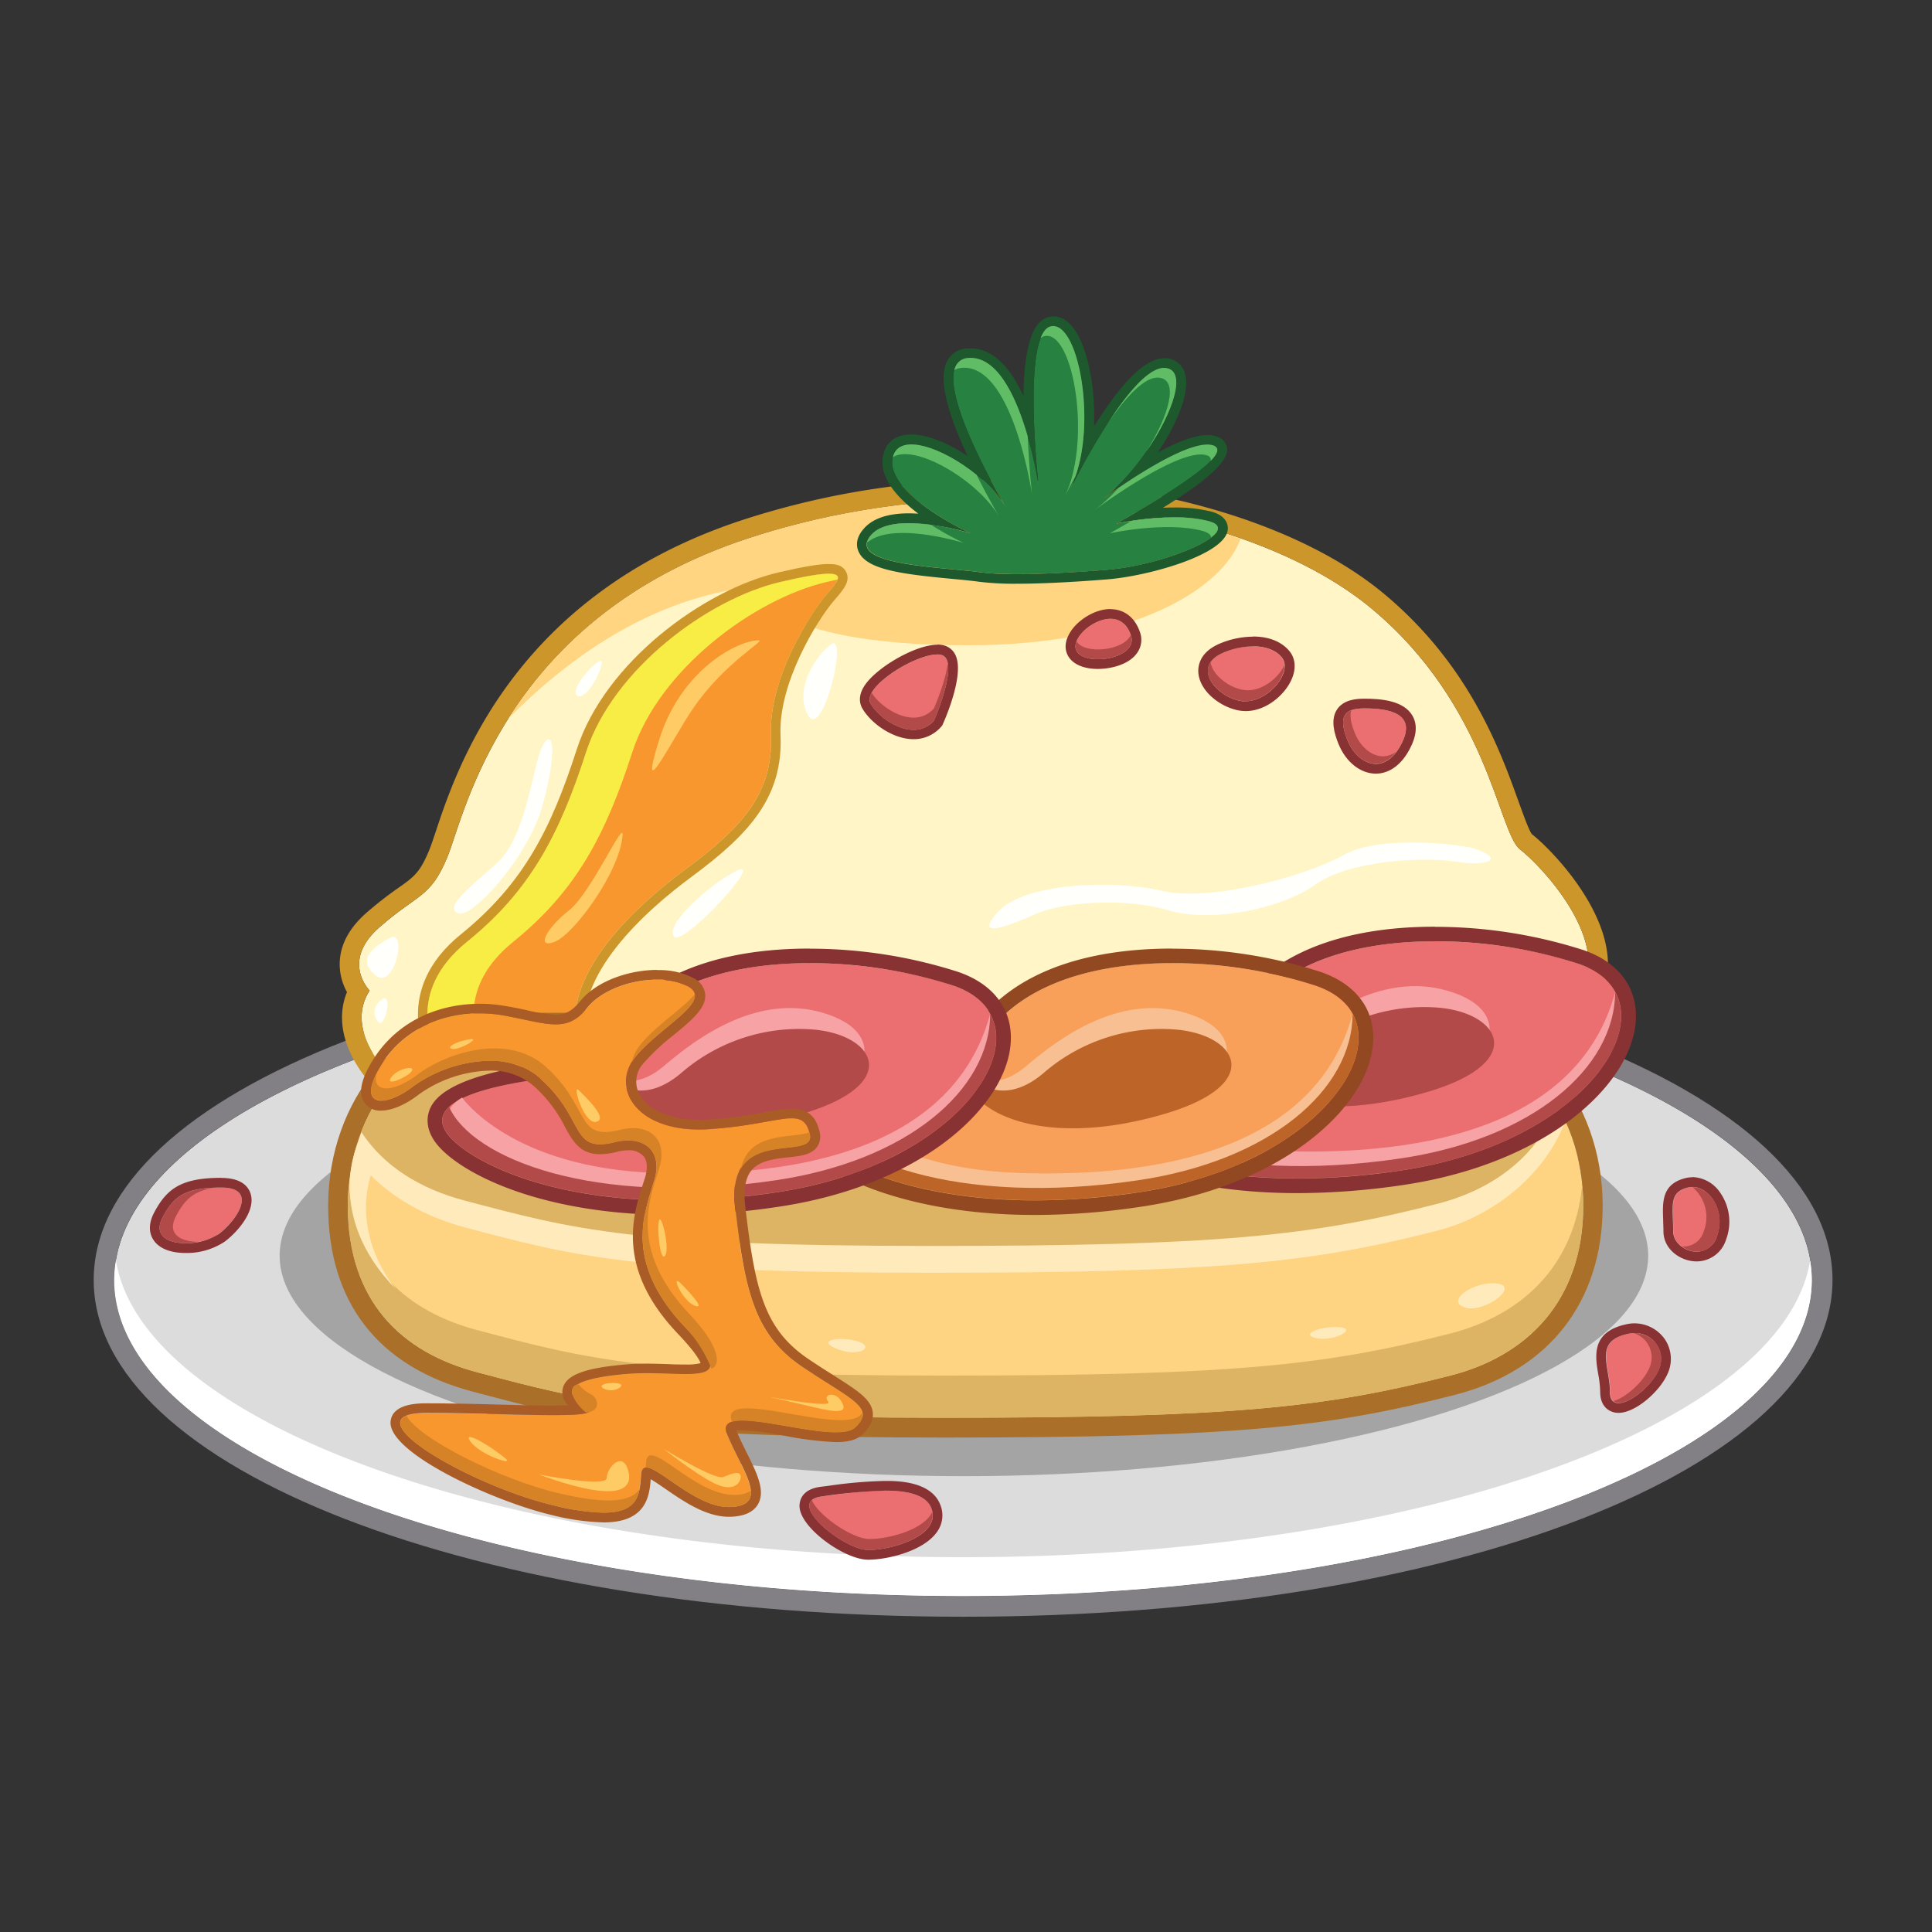 <?xml version="1.0" encoding="utf-8"?><!-- Uploaded to: SVG Repo, www.svgrepo.com, Generator: SVG Repo Mixer Tools -->
<svg width="800px" height="800px" viewBox="0 0 500 500" id="Layer_1" data-name="Layer 1" xmlns="http://www.w3.org/2000/svg"><rect x="0" y="0" width="500" height="500" fill="#333333" stroke="none"/><defs><style>.cls-1{fill:#dddcdc;}.cls-2{fill:#828084;}.cls-3{fill:#fff5c7;}.cls-4{fill:#cd962b;}.cls-5{fill:#ffd582;}.cls-6{fill:#f8972d;}.cls-7{fill:#f8ed44;}.cls-8{fill:#ffffff;}.cls-9{fill:#a5a4a4;}.cls-10{fill:#fed382;}.cls-11{fill:#aa7029;}.cls-12{fill:#ddb464;}.cls-13{fill:#ffeabc;}.cls-14{fill:#eb6f71;}.cls-15{fill:#883233;}.cls-16{fill:#f7a2a5;}.cls-17{fill:#b34a4a;}.cls-18{fill:#f89f59;}.cls-19{fill:#924821;}.cls-20{fill:#f8bf92;}.cls-21{fill:#bd6428;}.cls-22{fill:#aa5c26;}.cls-23{fill:#d68328;}.cls-24{fill:#ffcb65;}.cls-25{fill:#fffffb;}.cls-26{fill:#278140;}.cls-27{fill:#1d592d;}.cls-28{fill:#60bd66;}</style></defs><title>Egg Benedict</title><ellipse class="cls-1" cx="249.25" cy="331.26" rx="219.68" ry="81.83"/><path class="cls-2" d="M249.25,249.43c121.33,0,219.68,36.63,219.68,81.83s-98.35,81.83-219.68,81.83S29.57,376.45,29.57,331.26s98.35-81.83,219.68-81.83m0-5.32c-126.17,0-225,38.28-225,87.15s98.83,87.15,225,87.15,225-38.28,225-87.15-98.83-87.15-225-87.15Z"/><path class="cls-3" d="M101.33,278.7s-12.59-11.65-5.67-22.35c0,0-7.55-7.55,2.52-16.36s13.22-7.56,17.63-18.26,14.47-61.69,78.05-82.46S324.79,132.35,355,157.53s32.73,57.91,38.4,62.31,22.66,22.66,16.36,35.88S234.14,280.9,219.67,280.9,101.33,282.79,101.33,278.7Z"/><path class="cls-4" d="M258.14,129.18c40.65,0,76.87,11.69,96.86,28.35,30.21,25.18,32.73,57.91,38.4,62.31s22.66,22.66,16.36,35.88S234.14,280.9,219.67,280.9c-6.95,0-34.5.44-61.26.44-29,0-57.08-.51-57.08-2.64,0,0-12.59-11.65-5.67-22.35,0,0-7.55-7.55,2.52-16.36s13.22-7.56,17.63-18.26,14.47-61.69,78.05-82.46a207.72,207.72,0,0,1,64.28-10.09m0-5v0h0a211.52,211.52,0,0,0-65.85,10.35c-59.07,19.3-74,64-79.56,80.82-.63,1.88-1.17,3.5-1.58,4.5-2.46,6-4,7.08-8.15,10a97.32,97.32,0,0,0-8.14,6.36c-4.45,3.9-6.79,8.23-6.94,12.88a14.83,14.83,0,0,0,1.88,7.66c-3.93,9.62,1.93,19.37,7,24.61,1.78,3.54,8.13,4,22,4.5,9.41.35,22.74.52,39.6.52,17.76,0,36-.19,48.06-.32,6.19-.06,10.86-.11,13.2-.11,7.27,0,53.28-3,98.63-7.66,90.77-9.38,94.18-16.54,96-20.39,8-16.89-12.34-37.76-17.82-42-.71-.81-2.28-5.16-3.54-8.66-4.74-13.16-12.68-35.18-34.73-53.55-21.84-18.21-60.19-29.52-100.07-29.52Z"/><path class="cls-5" d="M195.12,151.86S197.64,167,250.51,167c42.17,0,65.86-14.41,70.55-27.59-34.36-12.06-81.71-15-127.2-.11C161,150,142.46,168.8,131.58,185.94,147,170.36,168.71,154.59,195.12,151.86Z"/><path class="cls-6" d="M112.66,271.46s-8.18-14.48,8.18-27.7,23.92-27.69,30.84-49.09S183.16,155,202,150.6s15.74-1.26,12,3.15-15.11,21.4-14.48,36.51-7.55,23.92-22,34.62-32.1,27.7-28.32,44.69Z"/><path class="cls-4" d="M214.5,148.48c4.22,0,2,2.36-.5,5.27-3.78,4.41-15.11,21.4-14.48,36.51s-7.55,23.92-22,34.62-32.1,27.7-28.32,44.69l-36.51,1.89s-8.18-14.48,8.18-27.7,23.92-27.69,30.84-49.09S183.16,155,202,150.6c6.42-1.49,10.29-2.12,12.46-2.12m0-2.52h0c-2.49,0-6.63.7-13,2.19-19.45,4.54-44.93,23.32-52.18,45.74-6.56,20.29-13.58,34.63-30,47.91-17.82,14.4-8.89,30.74-8.79,30.9l.76,1.35,1.56-.08,36.51-1.88,3-.16-.65-2.91C148,252.66,167.21,235.61,179,226.9c15.1-11.16,23.72-20.75,23-36.75-.55-13.25,9.3-29.42,13.87-34.76l.32-.37c2.1-2.44,3.92-4.56,2.85-6.88S215.39,146,214.5,146Z"/><path class="cls-7" d="M132.8,243.76c16.37-13.22,23.92-27.69,30.84-49.09S195.12,155,214,150.6l2.76-.62c.62-1.89-2.18-2.3-14.72.62-18.88,4.41-43.43,22.66-50.36,44.07s-14.47,35.87-30.84,49.09-8.18,27.7-8.18,27.7l11.66-.6C123,268,118.39,255.41,132.8,243.76Z"/><path class="cls-8" d="M249.25,403C132.47,403,37,369.07,30,326.22a31.58,31.58,0,0,0-.45,5c0,45.19,98.35,81.83,219.68,81.83s219.68-36.64,219.68-81.83a31.58,31.58,0,0,0-.45-5C461.49,369.07,366,403,249.25,403Z"/><ellipse class="cls-9" cx="249.46" cy="324.96" rx="177.09" ry="57.07"/><path class="cls-10" d="M409.76,312c0,24.8-14.65,39-34.41,44.07-32.73,8.39-57.07,10.91-130.92,10.91-77.22,0-92.33-4.2-120.86-11.75C103.85,350,90,336.75,90,312h0c0-24.79,16.53-44.9,36.93-44.9H372.84c20.39,0,36.92,20.11,36.92,44.9Z"/><path class="cls-11" d="M372.84,267.05c20.39,0,36.92,20.11,36.92,44.9S395.11,351,375.35,356c-32.73,8.39-57.07,10.91-130.92,10.91-77.22,0-92.33-4.2-120.86-11.75C103.85,350,90,336.75,90,312s16.53-44.9,36.93-44.9H372.84m0-5H126.93c-23.14,0-42,22.4-42,49.93,0,25,12.91,41.63,37.32,48.1l.81.21c28.5,7.55,44.2,11.7,121.34,11.7,76.14,0,99.79-2.76,132.17-11.06,24.28-6.23,38.2-24.07,38.2-48.95,0-27.53-18.83-49.93-42-49.93Z"/><path class="cls-12" d="M375.35,345.11C342.62,353.5,318.28,356,244.43,356c-77.22,0-92.33-4.2-120.86-11.75-18.17-4.81-31.33-16.43-33.29-37.63-.17,1.75-.28,3.51-.28,5.31,0,24.8,13.85,38,33.57,43.23,28.53,7.55,43.64,11.75,120.86,11.75,73.85,0,98.19-2.52,130.92-10.91,19.76-5.07,34.41-19.27,34.41-44.07,0-1.81-.11-3.6-.28-5.36C407.44,328,393.58,340.43,375.35,345.11Z"/><path class="cls-13" d="M372.84,274H126.93c-14.81,0-31,3.66-35,25.18,5.93,9,17,15.45,28.32,18.46,28.54,7.55,43.64,11.75,120.86,11.75,73.86,0,98.19-2.52,130.93-10.91,14.11-3.62,27.31-14,32.73-27.49C404.73,291,398.85,267.68,372.84,274Z"/><path class="cls-12" d="M372.84,267.05H126.93c-14.81,0-27.55,10.63-33.43,25.92,5.93,9,15.34,14.71,26.71,17.73,28.54,7.55,43.64,11.75,120.86,11.75,73.86,0,98.19-2.52,130.93-10.91,14.11-3.62,25.59-11.94,31-25.41C403,286.13,392.56,267.68,372.84,267.05Z"/><path class="cls-13" d="M92.83,295.38s-9.44,18.88,9.76,38.4c0,0-12.91-14.48-5.67-32.42Z"/><path class="cls-13" d="M386.26,332.1c-5.45,0-12.17,4.61-7.13,6.29S394.66,332.1,386.26,332.1Z"/><path class="cls-13" d="M345.56,343.43c-4.69,0-9.23,2.1-4.62,2.94S352.27,343.43,345.56,343.43Z"/><path class="cls-13" d="M220.51,346.79c-4.56-.86-9.24.41-3.36,2.51S227.22,348,220.51,346.79Z"/><path class="cls-14" d="M277.58,287.83c5.66,7.55,34,22.66,85,15.1s71.76-44.69,46-53.5-79.32-12-90,22.66C318.49,272.09,267.26,274.07,277.58,287.83Z"/><path class="cls-15" d="M371.35,243.6a120.7,120.7,0,0,1,37.16,5.83c25.8,8.81,5,45.95-46,53.5A181.46,181.46,0,0,1,335.82,305c-34.24,0-53.66-11.05-58.24-17.16-10.32-13.76,40.91-15.74,40.91-15.74,6.68-21.59,30-28.49,52.86-28.49m0-3.78c-28.9,0-48.51,10.13-55.59,28.61-11.47.61-38,3-42.56,12.55-.8,1.66-1.68,5.07,1.36,9.11,5.63,7.51,26.59,18.68,61.26,18.68a187.71,187.71,0,0,0,27.29-2.1c37.11-5.5,58.71-25.72,60.19-41.95.8-8.77-4.15-15.65-13.57-18.87a125.86,125.86,0,0,0-38.38-6Z"/><path class="cls-16" d="M318.49,272.09s6.3,5.66,15.11-1.89,25.18-19.51,42.8-13.22,7.56,22-12,25.81S325.42,282.16,318.49,272.09Z"/><path class="cls-17" d="M318.49,272.09s7.56,10.07,19.52,0a46.5,46.5,0,0,1,34-11.33c16.36,1.26,23.69,14.29-3.15,22C336.12,292.23,317.23,280.9,318.49,272.09Z"/><path class="cls-16" d="M281.35,278.38s12.59,18.26,50.36,19.52,77-6.8,86.32-41.17c0,0,1.81,22.28-27.78,36.76s-79.31,15.74-112.67-5.66C277.58,287.83,275.06,282.16,281.35,278.38Z"/><path class="cls-17" d="M418,256.73c-.08,19.77-21.47,38-55.48,43.06-47.19,7-78.68-5.67-84.55-19-2,1.91-2.52,4.21-.42,7,5.66,7.55,34,22.66,85,15.1C404.25,296.76,425.7,270.81,418,256.73Z"/><path class="cls-18" d="M209.6,293.49c5.66,7.55,34,22.66,85,15.11s71.76-44.69,45.95-53.51-79.31-12-90,22.66C250.51,277.75,199.28,279.74,209.6,293.49Z"/><path class="cls-19" d="M303.37,249.26a120.88,120.88,0,0,1,37.15,5.83c25.81,8.82,5,46-45.95,53.51a182.84,182.84,0,0,1-26.73,2.06c-34.24,0-53.66-11.06-58.24-17.17-10.32-13.75,40.91-15.74,40.91-15.74,6.67-21.59,30-28.49,52.86-28.49m0-3.77c-28.91,0-48.52,10.13-55.59,28.61-11.47.61-38,3-42.57,12.54-.79,1.67-1.67,5.07,1.36,9.12,5.63,7.5,26.6,18.67,61.27,18.67a186.32,186.32,0,0,0,27.29-2.1c37.11-5.49,58.71-25.71,60.19-41.95.8-8.77-4.15-15.64-13.58-18.86a125.49,125.49,0,0,0-38.37-6Z"/><path class="cls-20" d="M250.51,277.75s6.29,5.67,15.11-1.88,25.18-19.52,42.8-13.22,7.55,22-12,25.8S257.43,287.83,250.51,277.75Z"/><path class="cls-21" d="M250.51,277.75s7.55,10.08,19.51,0a46.57,46.57,0,0,1,34-11.33c16.37,1.26,23.7,14.29-3.14,22C268.14,297.9,249.25,286.57,250.51,277.75Z"/><path class="cls-20" d="M213.37,284.05S226,302.3,263.73,303.56s77-6.79,86.32-41.16c0,0,1.8,22.28-27.78,36.76S243,314.89,209.6,293.49C209.6,293.49,207.08,287.83,213.37,284.05Z"/><path class="cls-21" d="M350.05,262.4c-.08,19.76-21.47,38-55.48,43.05-47.19,7-78.68-5.66-84.55-19-2.05,1.9-2.52,4.2-.42,7,5.66,7.55,34,22.66,85,15.11C336.27,302.42,357.72,276.47,350.05,262.4Z"/><path class="cls-14" d="M115.81,293.49c5.66,7.55,34,22.66,85,15.11s71.76-44.69,45.95-53.51-79.31-12-90,22.66C156.72,277.75,105.49,279.74,115.81,293.49Z"/><path class="cls-15" d="M209.58,249.26a120.88,120.88,0,0,1,37.15,5.83c25.81,8.82,5,46-45.95,53.51a182.84,182.84,0,0,1-26.73,2.06c-34.24,0-53.66-11.06-58.24-17.17-10.32-13.75,40.91-15.74,40.91-15.74,6.67-21.59,30-28.49,52.86-28.49m0-3.77c-28.91,0-48.52,10.13-55.59,28.61-11.47.61-38,3-42.57,12.54-.79,1.67-1.67,5.07,1.36,9.12,5.63,7.5,26.6,18.67,61.27,18.67a186.32,186.32,0,0,0,27.29-2.1c37.11-5.49,58.71-25.71,60.19-41.95.8-8.77-4.15-15.64-13.58-18.86a125.49,125.49,0,0,0-38.37-6Z"/><path class="cls-16" d="M156.72,277.75s6.3,5.67,15.11-1.88,25.18-19.52,42.8-13.22,7.55,22-12,25.8S163.64,287.83,156.72,277.75Z"/><path class="cls-17" d="M156.72,277.75s7.55,10.08,19.51,0a46.57,46.57,0,0,1,34-11.33c16.37,1.26,23.7,14.29-3.14,22C174.35,297.9,155.46,286.57,156.72,277.75Z"/><path class="cls-16" d="M119.58,284.05s12.59,18.25,50.36,19.51,77-6.79,86.32-41.16c0,0,1.8,22.28-27.78,36.76s-79.31,15.73-112.67-5.67C115.81,293.49,113.29,287.83,119.58,284.05Z"/><path class="cls-17" d="M256.26,262.4c-.08,19.76-21.47,38-55.48,43.05-47.19,7-78.68-5.66-84.55-19-2,1.9-2.52,4.2-.42,7,5.66,7.55,34,22.66,85,15.11C242.48,302.42,263.93,276.47,256.26,262.4Z"/><path class="cls-6" d="M139.93,279.22c-10-8.91-26-3.35-33.15,2.1s-15.1,5.46-8-5.87,20.56-14.69,31.89-12.59,16,4.61,21.4-2.1,19.31-9.23,26-5.46-7.55,10.49-13.85,18.47.84,19.72,19.31,18.46,24.34-6.29,26,1.26-21.83-2.94-19.31,18.88,5,33.16,17.63,41.55,18.88,10.49,13.43,15.53-36.93-7.56-33.16,1.67,11.33,18.47.84,18.89-22.66-15.53-23.08-8.39-1.26,13-22.66,8-54.13-23.92-32.73-23.92,47.84,2.1,41.12-1.68-4.61-7.13,10.5-8.39,31,4.61,15.1-12.17-10.49-29.8-8-37.77-2.86-11.87-10.07-10.07C147.49,298.53,151.68,289.71,139.93,279.22Z"/><path class="cls-22" d="M170.09,253.54a16.72,16.72,0,0,1,8,1.76c6.72,3.78-7.55,10.49-13.85,18.47-6,7.57.17,18.56,16.62,18.56.87,0,1.76,0,2.69-.1,10.92-.74,17.44-2.81,21.29-2.81,2.65,0,4,1,4.73,4.07,1.67,7.55-21.83-2.94-19.31,18.88s5,33.16,17.63,41.55,18.88,10.49,13.43,15.53c-1,.89-2.78,1.23-5.07,1.23-6.86,0-18.06-3.05-24.15-3.05-3.23,0-5,.86-3.94,3.49,3.78,9.24,11.33,18.47.84,18.89h-.41c-8.46,0-17.9-10.24-21.34-10.24-.78,0-1.25.53-1.33,1.84-.31,5.27-.85,9.85-9.75,9.85a59,59,0,0,1-12.91-1.88c-21.4-5-54.13-23.92-32.73-23.92,11.26,0,23.92.58,32.41.58,7.64,0,11.9-.47,8.71-2.26-6.71-3.78-4.61-7.13,10.5-8.39,1.76-.15,3.53-.2,5.26-.2,3.65,0,7.12.22,9.93.22,7.28,0,10.08-1.49-.09-12.19-15.94-16.79-10.49-29.8-8-37.77,2.11-6.68-1.33-10.51-6.74-10.51a13.87,13.87,0,0,0-3.33.44,16.4,16.4,0,0,1-3.91.57c-7,0-5.2-7.84-15.4-16.94a19.31,19.31,0,0,0-13.22-4.69,35.37,35.37,0,0,0-19.93,6.79c-2.92,2.24-6,3.56-8.09,3.56-3,0-4.09-2.74.12-9.43,5.82-9.24,15.82-13.18,25.46-13.18a35.12,35.12,0,0,1,6.43.59c5.8,1.07,9.84,2.25,13.13,2.25s5.61-1.07,8.27-4.35c3.73-4.59,11.38-7.22,18-7.22m0-2.52c-6.63,0-15.37,2.52-19.94,8.15-2.32,2.85-4.13,3.43-6.32,3.43a40.51,40.51,0,0,1-7.55-1.18c-1.55-.33-3.24-.69-5.12-1a37.82,37.82,0,0,0-6.89-.63c-11.79,0-21.85,5.23-27.59,14.35-3.07,4.87-3.9,8.43-2.55,10.86a4.86,4.86,0,0,0,4.56,2.43c2.73,0,6.24-1.48,9.62-4.07a32.84,32.84,0,0,1,18.4-6.27,16.78,16.78,0,0,1,11.55,4.05,35.21,35.21,0,0,1,8,10.52c2,3.63,3.84,7.06,9.09,7.06a18.59,18.59,0,0,0,4.52-.65,11.19,11.19,0,0,1,2.72-.36,4.92,4.92,0,0,1,4.11,1.65c.9,1.22,1,3.21.23,5.58l-.43,1.33c-2.67,8.22-7.13,22,9,38.93,4.52,4.76,5.6,6.83,5.86,7.6a14.79,14.79,0,0,1-3.95.34c-1.29,0-2.72,0-4.24-.09-1.79-.06-3.71-.13-5.69-.13s-3.82.07-5.47.21c-10.69.89-15.58,2.77-16.34,6.28a4.73,4.73,0,0,0,1.41,4.3c-1.07,0-2.4.06-4.07.06-3.91,0-8.77-.12-13.91-.26-6.11-.16-12.44-.32-18.5-.32-2.21,0-8.93,0-9.46,4.61-.95,8.15,26.81,20.8,41.62,24.28A61.24,61.24,0,0,0,156.2,394c10.75,0,11.87-6.38,12.2-11.18,1.07.61,2.57,1.65,3.78,2.48,4.67,3.23,10.49,7.24,16.44,7.24h.51c3.51-.14,5.79-1.18,7-3.18,2.06-3.48-.23-8.09-2.89-13.43-.92-1.85-1.87-3.76-2.65-5.64a8.58,8.58,0,0,1,1.57-.12,75.69,75.69,0,0,1,11,1.42,85.84,85.84,0,0,0,13.19,1.63c3.22,0,5.37-.61,6.77-1.9.75-.69,3-2.79,2.77-5.63-.32-3.52-3.88-5.77-10.34-9.87-1.83-1.15-3.89-2.46-6.17-4-11.7-7.8-14-18.1-16.52-39.73-.48-4.15.05-7.22,1.56-9.12,2.09-2.62,6.07-3.06,9.58-3.45,3.21-.35,6-.66,7.46-2.71a4.68,4.68,0,0,0,.66-3.87c-.91-4.12-3.2-6-7.18-6a44.19,44.19,0,0,0-7,.92,127.05,127.05,0,0,1-14.42,1.9q-1.31.09-2.52.09c-9,0-14-3.57-15.63-6.91a6.89,6.89,0,0,1,1-7.57,55.89,55.89,0,0,1,8-7.51c4.73-3.91,8.46-7,8.14-10.57a5.3,5.3,0,0,0-3-4.14,19.11,19.11,0,0,0-9.27-2.09Z"/><path class="cls-23" d="M191.72,302.48c4.87-8.25,19.2-3,17.88-9,0-.17-.1-.3-.14-.46C205.35,294.77,193.9,292.48,191.72,302.48Z"/><path class="cls-23" d="M165.53,270.62a10.34,10.34,0,0,0-2,4.29,11.88,11.88,0,0,1,.76-1.14c5.31-6.72,16.22-12.53,15.53-16.46C176.83,260.94,169.56,265.52,165.53,270.62Z"/><path class="cls-23" d="M139.94,279.22c11.74,10.49,7.55,19.31,19.3,16.37,7.21-1.8,12.59,2.1,10.07,10.07s-8,21,8,37.77a35,35,0,0,1,6.82,10.8c2.79-1.08,1.64-6.38-5.56-14-15.94-16.79-10.49-29.79-8-37.77s-2.86-11.87-10.07-10.07c-11.75,2.94-7.56-5.87-19.31-16.36-10-8.92-26-3.36-33.15,2.09-5.71,4.37-12,5.23-10.54-.43-4.64,9,2.67,8.64,9.28,3.58C113.92,275.87,130,270.31,139.94,279.22Z"/><path class="cls-23" d="M222.6,366.3c-5.45,5-36.88-7.54-33.15,1.66,6-1.91,27.48,5.56,31.9,1.49,1.56-1.45,2.06-2.64,1.82-3.82A6.57,6.57,0,0,1,222.6,366.3Z"/><path class="cls-23" d="M190.29,386.86c-10.49.42-22.66-15.53-23.08-8.39l-.09,1.36c3.32-.41,13.18,10.53,21.91,10.18,4.21-.17,5.49-1.77,5.3-4.2A7.53,7.53,0,0,1,190.29,386.86Z"/><path class="cls-23" d="M144.55,386.44c-15.28-3.6-36.33-14.25-39.33-20.05-8.59,3.49,19.16,18.75,38.07,23.2,17.46,4.11,21.23,1,22.26-4.22C163.35,388.45,158,389.61,144.55,386.44Z"/><path class="cls-23" d="M151.68,365.56c3.65-.25,3.48-3.47,1.26-4.72a9.12,9.12,0,0,1-3.25-2.64C146,359,149.26,363.78,151.68,365.56Z"/><path class="cls-24" d="M162.39,380c.9,2.53,2.83,11-23,1.58,0,0,17.63,3.46,17.63.94S160.81,375.64,162.39,380Z"/><path class="cls-24" d="M130.91,377.52c-3.74-3.2-11.64-7.86-9.12-4.4S133.12,379.41,130.91,377.52Z"/><path class="cls-24" d="M191.66,382.56c-.18,1.25-1.89,3.78-6.93,1.26s-12.9-8.81-12.9-8.81,13.22,8.18,15.42,7.23S192,380.36,191.66,382.56Z"/><path class="cls-24" d="M217.78,362.73c1.08,1.95,1.26,3.46-6.61,1.58s-12.28-2.84-12.28-2.84,17,3.15,15.43,1.26S216.2,359.9,217.78,362.73Z"/><path class="cls-24" d="M159.87,358c-3.13-.39-5.67.63-3.15,1.57S162.39,358.33,159.87,358Z"/><path class="cls-24" d="M170.57,315.84c-.63,1.88.31,11,1.57,9.12S171.2,314,170.57,315.84Z"/><path class="cls-24" d="M176.23,332.2c2.23,2.23,6.61,6.93,3.47,5.67S173.4,329.37,176.23,332.2Z"/><path class="cls-24" d="M154.2,290.34c-3.09.57-6.29-10.07-4.4-8.18S157.66,289.71,154.2,290.34Z"/><path class="cls-24" d="M106.05,277.75c-1.68,1.47-6.61,3.47-4.72.95S108.57,275.55,106.05,277.75Z"/><path class="cls-24" d="M121.79,268.94c-3.57.45-6.61,2.2-4.73,2.52S124.3,268.63,121.79,268.94Z"/><path class="cls-24" d="M196.38,165.71c-5.42,0-20.15,7.55-25.81,25.81s3.25-.05,8.81-8.19C187.56,171.38,198.26,165.71,196.38,165.71Z"/><path class="cls-24" d="M161.13,216.07c.26-4-8.19,15.1-13.85,19.51s-8.81,10.07-3.78,8.18S160.5,225.51,161.13,216.07Z"/><path class="cls-14" d="M243.59,169.49c-5-1.26-20.78,8.18-18.26,12.59s11.33,10.07,16.37,4.4C241.7,186.48,248.62,170.75,243.59,169.49Z"/><path class="cls-15" d="M242.54,169.37a4.27,4.27,0,0,1,1.05.12c5,1.26-1.89,17-1.89,17a6.82,6.82,0,0,1-5.28,2.38c-4.48,0-9.33-3.7-11.09-6.78-2.36-4.14,11.35-12.71,17.21-12.71m0-2.52c-5.68,0-16.19,6.09-19.06,11-1.51,2.6-.86,4.52-.33,5.44,2.21,3.87,7.91,8,13.27,8a9.35,9.35,0,0,0,7.16-3.23l.26-.29.16-.36c1.34-3,5.52-13.31,3.25-17.95A4.62,4.62,0,0,0,244.2,167a7.2,7.2,0,0,0-1.66-.19Z"/><path class="cls-14" d="M279.47,164.45c-6.3,8.81,15.73,7.55,13.21,0S282.05,160.83,279.47,164.45Z"/><path class="cls-15" d="M287.39,160.14c2.2,0,4.24,1.15,5.29,4.31,1.31,3.92-4,6.15-8.53,6.15-4.19,0-7.71-1.91-4.68-6.15,1.5-2.1,4.87-4.31,7.92-4.31m0-2.52c-4,0-8.07,2.7-10,5.37-2.14,3-1.76,5.24-1.06,6.6,1.15,2.24,4,3.53,7.79,3.53,3.32,0,8-1.08,10.13-4.09a5.82,5.82,0,0,0,.79-5.38c-1.28-3.83-4.08-6-7.68-6Z"/><path class="cls-14" d="M316.6,168.86c-8.81,3.77-1.26,12,5,12.59s13.22-7.56,10.07-11.33S321.58,166.72,316.6,168.86Z"/><path class="cls-15" d="M324.22,167.26c3,0,5.8.83,7.49,2.86,3,3.63-3.28,11.36-9.38,11.36q-.34,0-.69,0c-6.3-.63-13.85-8.82-5-12.59a19.92,19.92,0,0,1,7.62-1.6m0-2.52a22.41,22.41,0,0,0-8.61,1.8c-5.67,2.43-5.7,6.44-5.46,8.05.76,4.93,6.53,8.89,11.24,9.36.31,0,.63.05.94.05,5.25,0,10-4.1,11.8-8,1.33-2.83,1.15-5.57-.48-7.54-2.06-2.46-5.32-3.76-9.43-3.76Z"/><path class="cls-14" d="M353.11,183.33c-5,0-6.92,1.89-4.4,8.19s9.44,9.44,13.84,1.26S359.44,183.33,353.11,183.33Z"/><path class="cls-15" d="M353.11,183.33c6.33,0,13.85,1.26,9.44,9.45-1.88,3.49-4.22,4.92-6.48,4.92-3,0-5.92-2.57-7.36-6.18-2.52-6.3-.63-8.19,4.4-8.19m0-2.51c-2.23,0-5.39.28-7.06,2.75-1.82,2.69-.69,6.36.32,8.88,1.88,4.72,5.69,7.77,9.7,7.77,2,0,5.77-.81,8.7-6.25,1.89-3.5,2.13-6.47.73-8.82-2.32-3.88-8.18-4.33-12.39-4.33Z"/><path class="cls-14" d="M436.83,307.34c-5,1.26-3.78,4.91-3.78,11.33,0,5,8.82,8.18,11.33,1.26S441.87,306.08,436.83,307.34Z"/><path class="cls-15" d="M438,307.19c4.58,0,8.66,6.37,6.34,12.74a5.49,5.49,0,0,1-5.27,4c-3,0-6.06-2.31-6.06-5.26,0-6.42-1.25-10.07,3.78-11.33a5,5,0,0,1,1.21-.15m0-2.52a7.5,7.5,0,0,0-1.82.23c-6.11,1.52-5.93,6.17-5.76,10.66,0,.95.08,2,.08,3.11,0,4.65,4.43,7.78,8.57,7.78a8,8,0,0,0,7.64-5.66,13.1,13.1,0,0,0-1.44-12,9,9,0,0,0-7.27-4.16Z"/><path class="cls-14" d="M421.72,345.11c-9.44,1.88-5,8.18-5,15.1s10.07,0,12.59-5.66S426.66,344.12,421.72,345.11Z"/><path class="cls-15" d="M423,345a6.71,6.71,0,0,1,6.24,9.57c-1.77,4-7.25,8.56-10.37,8.56-1.32,0-2.22-.83-2.22-2.9,0-6.92-4.41-13.22,5-15.1A6.64,6.64,0,0,1,423,345m0-2.52a9.18,9.18,0,0,0-1.81.18c-9.42,1.88-8.36,8.23-7.59,12.86a28.91,28.91,0,0,1,.53,4.71c0,4,2.56,5.42,4.74,5.42,4.42,0,10.66-5.53,12.67-10.06a9.12,9.12,0,0,0-.55-8.8,9.61,9.61,0,0,0-8-4.31Z"/><path class="cls-14" d="M212.74,387.28c-10.07,1.26,5.67,13.85,12,13.85s18.89-3.78,16.37-10.7S222.81,386,212.74,387.28Z"/><path class="cls-15" d="M229.08,385.78c5.8,0,10.68,1.05,12,4.65,2.52,6.92-10.07,10.7-16.37,10.7s-22-12.59-12-13.85a139.2,139.2,0,0,1,16.34-1.5m0-2.52a117.63,117.63,0,0,0-14.65,1.27l-2,.25c-5.34.67-5.54,4.16-5.48,5.21.35,5.63,11.78,13.66,17.75,13.66,5.16,0,14.39-2.28,17.81-7.17a7.25,7.25,0,0,0,.92-6.91c-2.29-6.31-11.37-6.31-14.35-6.31Z"/><path class="cls-14" d="M57.27,307.34c-9.45,0-12.3,2.32-15.11,7.55-4.41,8.19,9.44,8.19,14.48,4.41S66.71,307.34,57.27,307.34Z"/><path class="cls-15" d="M57.27,307.34c9.44,0,4.4,8.18-.63,12A15.52,15.52,0,0,1,48,321.74c-4.61,0-8.46-2-5.83-6.85,2.81-5.23,5.66-7.55,15.11-7.55m0-2.52c-10.61,0-14.16,3-17.33,8.88-1.77,3.3-1.18,5.61-.36,7,1.38,2.3,4.36,3.57,8.41,3.57a17.72,17.72,0,0,0,10.16-2.94c3.48-2.61,8.13-8.09,6.67-12.48-.61-1.83-2.42-4-7.55-4Z"/><path class="cls-17" d="M241.7,183.33c-4.9,5.52-13.33.31-16.1-4a2.81,2.81,0,0,0-.27,2.79c2.52,4.4,11.33,10.07,16.37,4.4,0,0,4.53-10.31,3.59-14.9C244.66,176.59,241.7,183.33,241.7,183.33Z"/><path class="cls-17" d="M292.62,164.32c-1.74,4.15-12.13,5.1-14,1.62-2.87,7.14,16.42,5.61,14.05-1.49A.75.75,0,0,0,292.62,164.32Z"/><path class="cls-17" d="M322.27,178.61c-4-.4-8.49-3.84-9-7.27-2.73,4.07,3.23,9.59,8.36,10.11,5.33.53,11-5.23,10.78-9.31C330.8,175.6,326.43,179,322.27,178.61Z"/><path class="cls-17" d="M350.59,189.63c-1.06-2.67-1.3-4.51-.87-5.79-2.32.89-2.84,3.12-1,7.68,2.29,5.74,8.23,8.75,12.6,3.06C357.25,197.48,352.57,194.57,350.59,189.63Z"/><path class="cls-17" d="M438.05,307.27a10.13,10.13,0,0,1,2.87,11.4,5.4,5.4,0,0,1-5.63,3.91c2.78,2.06,7.38,2.07,9.09-2.65C446.7,313.57,442.63,307.29,438.05,307.27Z"/><path class="cls-17" d="M422.78,345a6.6,6.6,0,0,1,4,9.19c-1.57,3.53-6.06,7.54-9.23,8.4,2.45,2.11,9.67-3.4,11.75-8.08C431.62,349.29,427.35,344.86,422.78,345Z"/><path class="cls-17" d="M225,398.3c-4.32,0-13.09-5.94-14.91-10.07-3.66,3.26,9.08,12.9,14.59,12.9,6,0,17.79-3.47,16.57-9.84C239.2,395.85,230.08,398.3,225,398.3Z"/><path class="cls-17" d="M45.62,314.58c2.18-4.05,4.42-6.34,9.67-7.17-7.83.33-10.53,2.65-13.13,7.48-3.25,6,3.42,7.61,9.17,6.51C46.78,321.37,43,319.4,45.62,314.58Z"/><path class="cls-25" d="M215.05,166.76c-4.25,3.09-9.65,12.17-5.87,18.46S219.67,163.4,215.05,166.76Z"/><path class="cls-25" d="M190.29,225.51c-6.62,3.47-18,13.43-15.94,16.78S199.1,220.89,190.29,225.51Z"/><path class="cls-25" d="M140.77,192.36c-2.91,4.37-4.19,23.92-12.17,31s-13.42,11.33-10.07,13,18.05-14.27,21.82-27.7S143.29,188.58,140.77,192.36Z"/><path class="cls-25" d="M154.62,171.38c-3.83,2.87-7.55,8.81-4.61,8.81S158,168.86,154.62,171.38Z"/><path class="cls-25" d="M100.91,242.71c-3.92,2.14-8.81,5.46-3.78,9.66S105.52,240.2,100.91,242.71Z"/><path class="cls-25" d="M98.81,258.66c-2.19,1.56-2.52,4.2-.84,5.88S101.75,256.56,98.81,258.66Z"/><path class="cls-25" d="M381.65,219.63c-3-1-24.34-3.77-34,1.68s-34.41,12.17-47,9.23S265,228.45,258.27,236s3.36,3.36,10.08.42,22.66-4.2,34-.84,29.37-.42,38.18-6.71,28.12-7.14,36.09-5.88S390,222.57,381.65,219.63Z"/><path class="cls-26" d="M253.66,148.09c-9.6-1.38-34.63-1.74-28.33-9.45,5.67-6.92,25.81-.63,25.81-.63s-22-10.07-20.14-19.51,23.29,1.89,29.58,13.22c0,0-22.68-37.83-10.07-39,13.22-1.26,18.25,32.73,18.25,32.73s-4.4-39,3.15-40.91,12.59,27.7,5,42.17c0,0,15.73-32.1,24.55-31.47s-3.78,25.18-17,34.62c0,0,22.66-17,29.59-14.48s-25.18,20.15-25.18,20.15,14.48-3.15,23.92-.63-10.7,11.33-26.44,12.59S259.42,148.91,253.66,148.09Z"/><path class="cls-27" d="M272.6,84.42c7,0,11.52,27.28,4.71,41.54l-.36.72q.18-.34.36-.72c2.37-4.7,15.87-30.76,23.93-30.76h.26c8.64.62-3.3,24.24-16.24,34.06l-.76.56c.26-.18.51-.37.76-.56,3.7-2.7,19.86-14.17,27.18-14.17a4.93,4.93,0,0,1,1.65.25c6.92,2.52-25.18,20.15-25.18,20.15a80.44,80.44,0,0,1,15-1.61,35.27,35.27,0,0,1,8.87,1c9.44,2.51-10.7,11.33-26.44,12.59-9.43.75-17.24,1.12-23.23,1.12a71.23,71.23,0,0,1-9.5-.49c-9.6-1.38-34.63-1.74-28.33-9.45,2-2.45,5.85-3.25,9.95-3.25A62.57,62.57,0,0,1,251.14,138s-22-10.07-20.14-19.51c.49-2.47,2.32-3.52,4.86-3.52,6.94,0,19.21,7.81,24.22,15.89l.5.85h0c-.16-.28-.32-.57-.5-.85-3.27-5.61-21.06-37.08-9.57-38.18l.71,0c12.69,0,17.54,32.76,17.54,32.76s-4.4-39,3.15-40.91a2.72,2.72,0,0,1,.69-.09m0-2.51a5.26,5.26,0,0,0-1.3.16c-4.77,1.19-6.31,10.09-6.44,20.38-3.11-6.72-7.54-12.31-13.64-12.31-.31,0-.63,0-.95,0a6.13,6.13,0,0,0-5.18,3.37c-2.55,5,.86,15,5.34,24.48-5.05-3.34-10.48-5.57-14.57-5.57s-6.63,2-7.33,5.54c-1.12,5.56,3.72,10.88,9.11,14.94-.78,0-1.57-.07-2.36-.07-5.63,0-9.63,1.4-11.9,4.17-2,2.39-1.74,4.4-1.21,5.67,2,4.7,10.9,5.87,24.31,7.13,2.58.24,5,.47,6.82.73a74.59,74.59,0,0,0,9.86.52c6.13,0,14-.38,23.43-1.13,10.65-.86,30.57-6.4,31.16-12.9.09-1-.14-3.53-4.27-4.64a37.78,37.78,0,0,0-9.52-1.06c-1,0-2,0-3,.08,11.29-6.94,16.87-12,16.62-15.25A3.67,3.67,0,0,0,315,113a7.34,7.34,0,0,0-2.51-.41c-3.37,0-8.08,1.94-12.84,4.49,5.09-7.61,8.42-15.78,7-20.44a5.31,5.31,0,0,0-4.95-3.93l-.44,0c-5.62,0-12.4,8.44-18.12,17.65.36-9.59-1.46-19.42-4.65-24.46-2.06-3.28-4.33-4-5.87-4Z"/><path class="cls-28" d="M299.82,97.73c5.42.39,2.73,9.83-3.22,19.24,7.07-10.16,10.81-21.34,4.9-21.76-4.2-.3-9.95,6.82-14.84,14.36C291.15,103.05,296.1,97.46,299.82,97.73Z"/><path class="cls-28" d="M282.82,132.35s22.66-17,29.59-14.48a1.17,1.17,0,0,1,.9,1.43c1.82-1.87,2.43-3.35.78-4-4.88-1.77-17.51,6.11-24.59,10.94A43.87,43.87,0,0,1,282.82,132.35Z"/><path class="cls-28" d="M270.23,87c7.56-1.89,12.59,27.69,5,42.17,0,0,1.22-2.48,3.14-6,5.31-15.24.49-40.45-6.5-38.7-1.11.28-1.93,1.42-2.58,3.06A2.64,2.64,0,0,1,270.23,87Z"/><path class="cls-28" d="M249.46,140.53a79.28,79.28,0,0,1-8.53-4.72c-5.88-.79-12.67-.75-15.6,2.83a4.06,4.06,0,0,0-.88,1.77C231,134.77,249.46,140.53,249.46,140.53Z"/><path class="cls-28" d="M312.83,134.87c-6.37-1.7-15-.82-20-.07-3.26,1.92-5.62,3.21-5.62,3.21s14.48-3.14,23.92-.63c1.54.42,2.23,1,2.34,1.69C315.78,137.31,316,135.72,312.83,134.87Z"/><path class="cls-28" d="M248.83,95.21c13.22-1.26,18.26,32.73,18.26,32.73s-.77-6.86-1.11-15c-2.76-9.57-7.68-21-15.47-20.3A3.75,3.75,0,0,0,247,95.8,4.25,4.25,0,0,1,248.83,95.21Z"/><path class="cls-28" d="M258.9,134.24s-3-5-6.17-11.37c-8.61-7-20.1-11.12-21.66-4.55C236.69,114.64,253.45,124.42,258.9,134.24Z"/></svg>